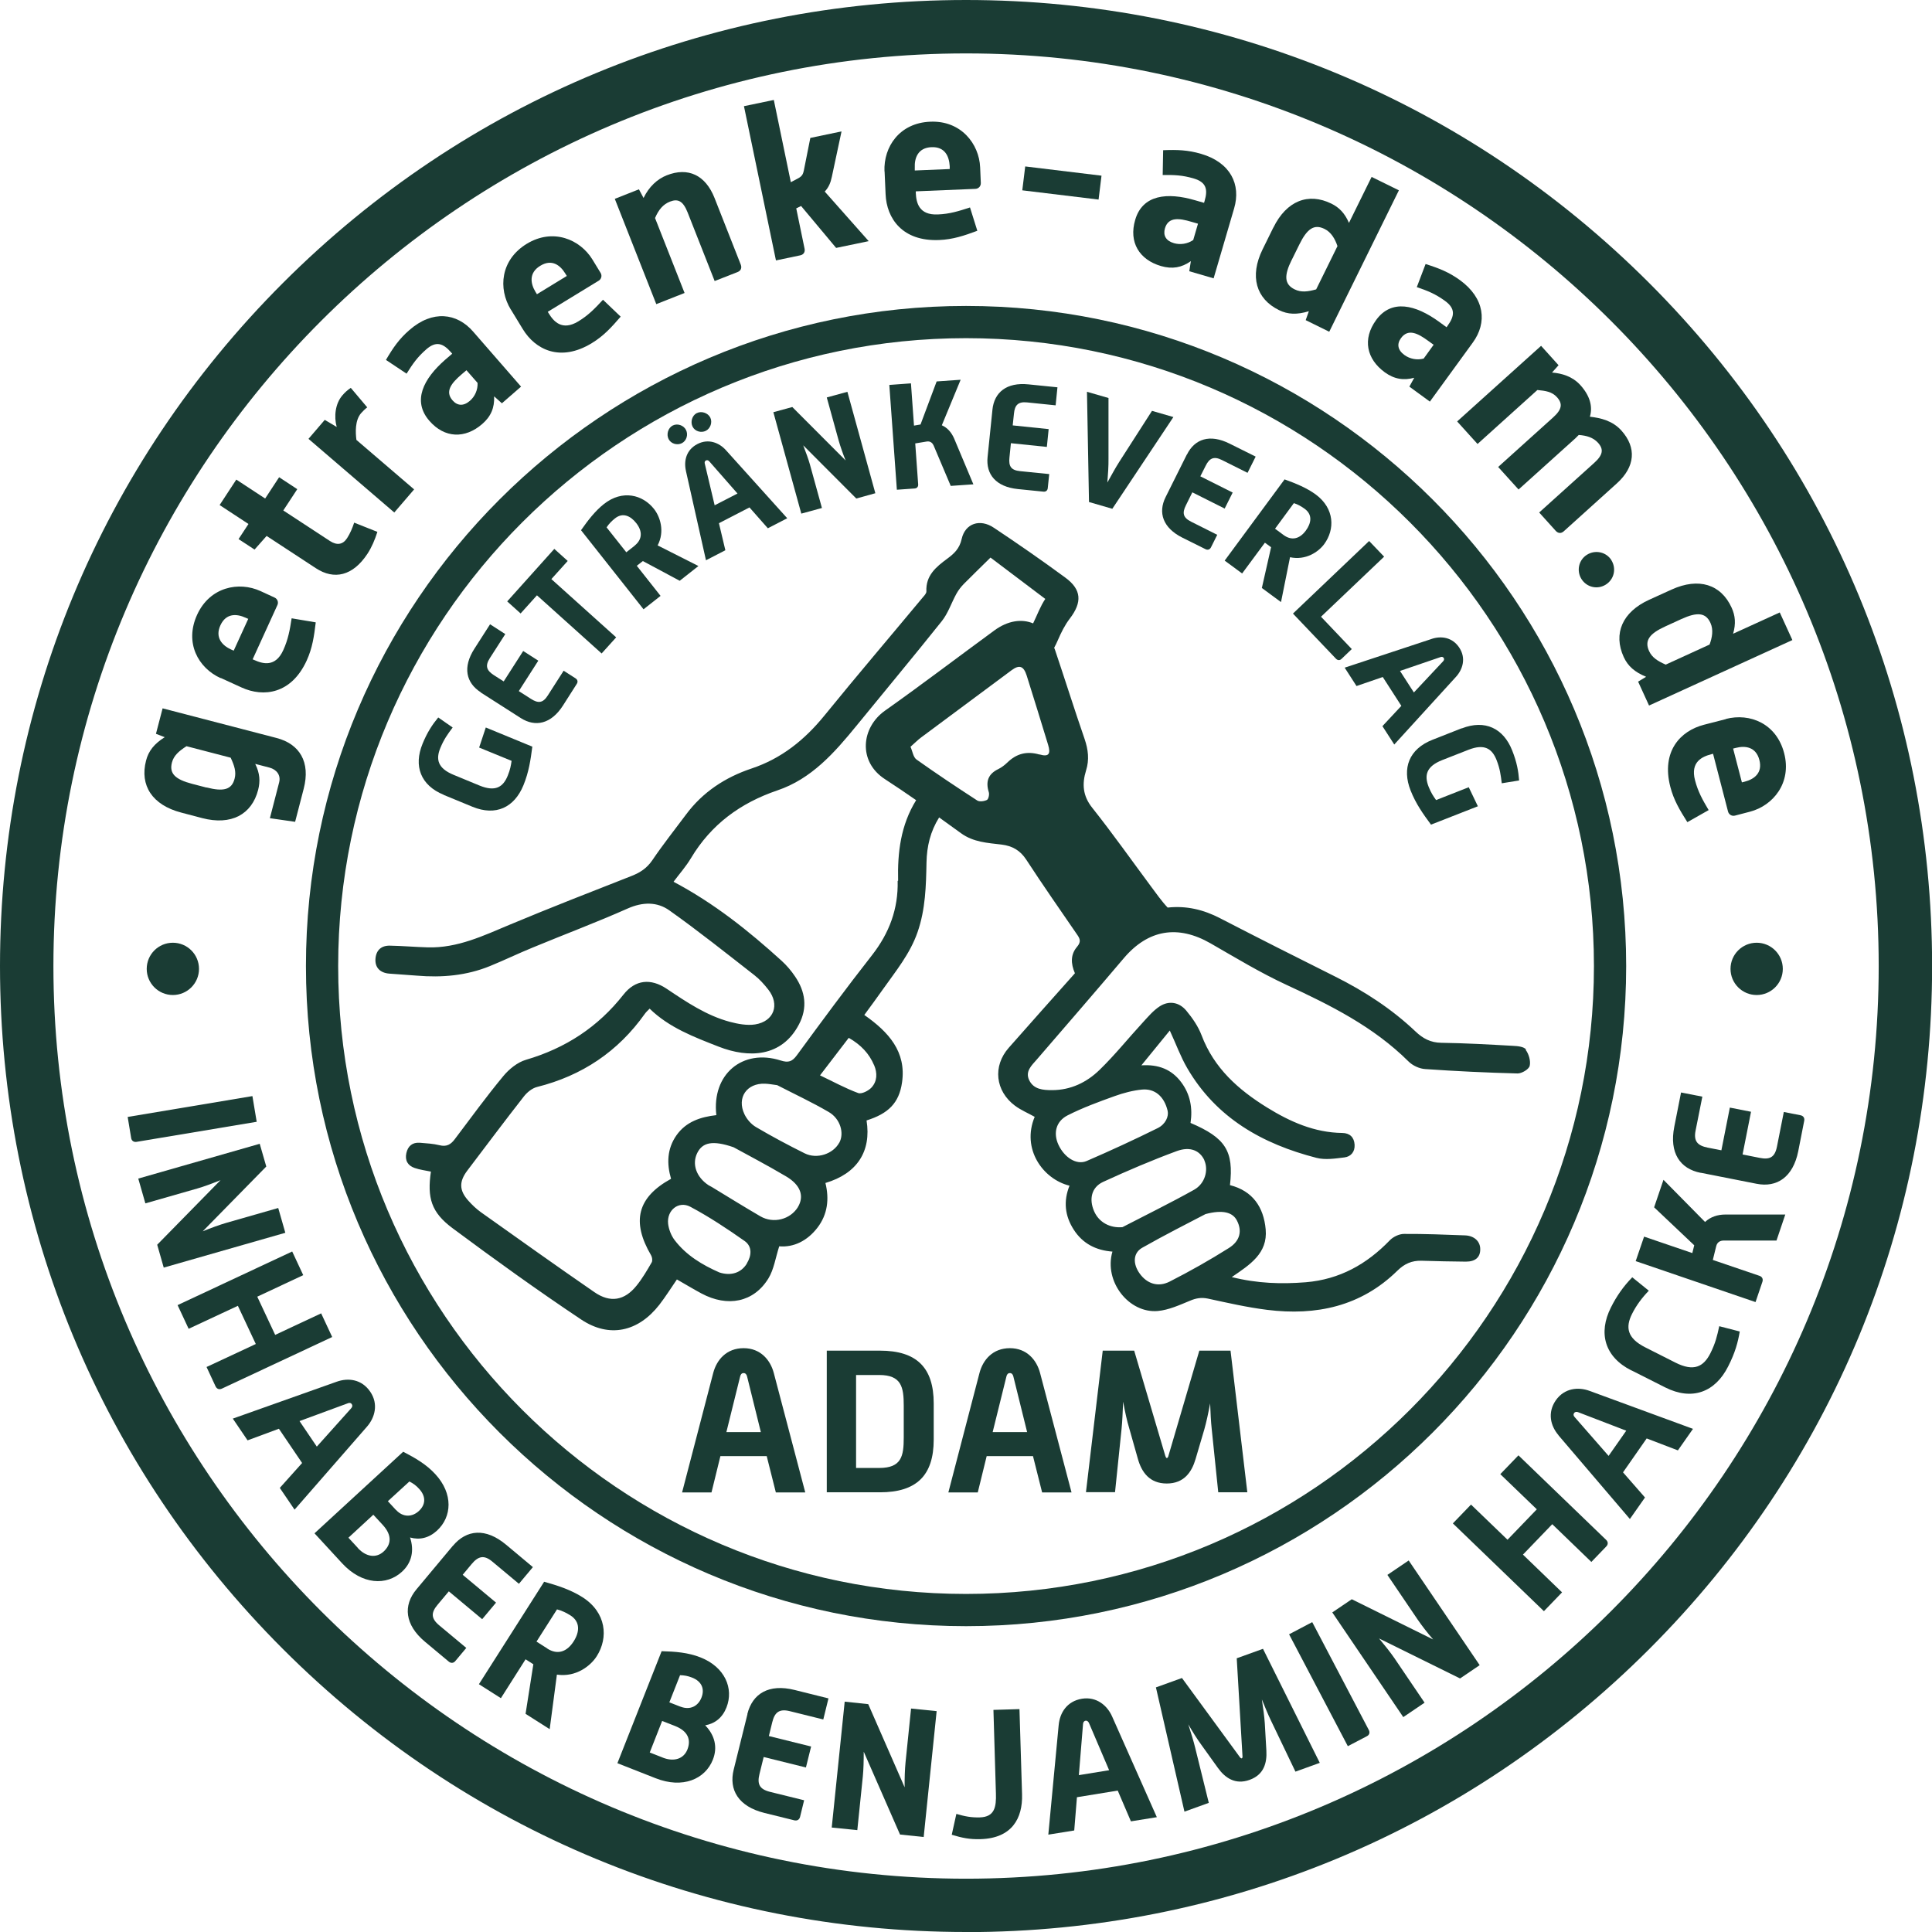 <?xml version="1.0" encoding="UTF-8"?>
<svg id="Ebene_1" data-name="Ebene 1" xmlns="http://www.w3.org/2000/svg" viewBox="0 0 171.45 171.45">
  <defs>
    <style>
      .cls-1 {
        fill: none;
      }

      .cls-2 {
        fill: #1a3c34;
      }
    </style>
  </defs>
  <g>
    <path class="cls-2" d="M63.29,121.85c.31-1.19,1.19-2.21,2.7-2.21s2.38,1.06,2.68,2.21l2.79,10.59h-2.61l-.81-3.22h-4.11l-.79,3.22h-2.61l2.76-10.59ZM67.52,127.09l-1.22-4.93c-.04-.18-.14-.31-.31-.31-.18,0-.27.13-.31.31l-1.22,4.93h3.06Z"/>
    <path class="cls-2" d="M73.37,119.86h4.72c3.24,0,4.77,1.49,4.77,4.68v3.21c0,3.19-1.53,4.68-4.77,4.68h-4.72v-12.57ZM78.02,130.27c1.98,0,2.18-1.04,2.18-2.7v-2.83c0-1.64-.2-2.72-2.18-2.72h-2.05v8.25h2.05Z"/>
    <path class="cls-2" d="M86.92,121.85c.31-1.19,1.19-2.21,2.7-2.21s2.38,1.06,2.68,2.21l2.79,10.59h-2.61l-.81-3.22h-4.11l-.79,3.22h-2.61l2.76-10.59ZM91.15,127.09l-1.22-4.93c-.04-.18-.14-.31-.31-.31-.18,0-.27.13-.31.31l-1.22,4.93h3.06Z"/>
    <path class="cls-2" d="M97.88,119.86h2.77l2.76,9.33c.02.07.07.2.14.2s.13-.13.14-.2l2.74-9.33h2.77l1.49,12.57h-2.58l-.58-5.62c-.07-.63-.11-1.44-.14-2.27-.16.86-.34,1.69-.52,2.32l-.77,2.61c-.34,1.17-1.03,2.18-2.56,2.18s-2.23-1.01-2.56-2.18l-.77-2.72c-.2-.65-.38-1.49-.54-2.36-.04.88-.07,1.75-.14,2.41l-.58,5.62h-2.58l1.49-12.57Z"/>
  </g>
  <path class="cls-1" d="M69.76,104.38c-1.69-1-3.43-1.91-4.65-2.58-1.88-.64-2.77-.41-3.22.5-.49.99-.09,2.16,1,2.87.1.06.21.11.31.17,1.43.86,2.85,1.74,4.29,2.59,1.15.67,2.65.29,3.33-.82.6-.97.26-1.97-1.05-2.74Z"/>
  <path class="cls-1" d="M73.53,98.67c-1.49-.86-3.06-1.6-4.57-2.38-.39-.05-.74-.11-1.09-.13-1.61-.06-2.52,1.24-1.82,2.7.21.45.61.9,1.03,1.15,1.41.83,2.86,1.6,4.32,2.33,1.09.54,2.52.06,3.07-.95.46-.85.1-2.13-.94-2.73Z"/>
  <path class="cls-1" d="M66.08,110.13c-1.55-1.1-3.15-2.15-4.82-3.04-1.05-.56-2.1.31-1.97,1.51.05.5.26,1.05.57,1.44,1.04,1.37,2.48,2.22,3.98,2.88,1.04.33,1.94.04,2.44-.79.43-.71.48-1.52-.19-2Z"/>
  <path class="cls-1" d="M75.32,92.09c-.83,1.08-1.63,2.13-2.55,3.33,1.18.56,2.25,1.15,3.39,1.57.3.11.91-.19,1.18-.49.51-.56.53-1.28.23-1.99-.44-1.04-1.18-1.81-2.25-2.43Z"/>
  <path class="cls-2" d="M85.73,144.31c-32.3,0-58.58-26.28-58.58-58.58s26.28-58.58,58.58-58.58,58.58,26.28,58.58,58.58-26.28,58.58-58.58,58.58ZM85.73,30.01c-30.72,0-55.72,24.99-55.72,55.72s24.99,55.72,55.72,55.72,55.72-24.99,55.72-55.72-24.99-55.72-55.72-55.72Z"/>
  <path class="cls-2" d="M85.73,171.45c-22.9,0-44.43-8.92-60.62-25.11C8.92,130.15,0,108.63,0,85.73S8.92,41.3,25.11,25.11C41.3,8.92,62.83,0,85.73,0s44.43,8.92,60.62,25.11c16.19,16.19,25.11,37.72,25.11,60.62s-8.92,44.43-25.11,60.62c-16.19,16.19-37.72,25.11-60.62,25.11ZM85.73,4.74C41.07,4.74,4.74,41.07,4.74,85.73s36.33,80.99,80.99,80.99,80.99-36.33,80.99-80.99S130.39,4.74,85.73,4.74Z"/>
  <g>
    <path class="cls-2" d="M22.4,97.27l.38,2.28-10.66,1.78c-.25.04-.44-.09-.48-.34l-.31-1.87,11.07-1.85Z"/>
    <path class="cls-2" d="M23.05,101.51l.58,2.01-5.64,5.75c.75-.31,1.51-.58,2.09-.75l4.61-1.32.63,2.2-10.79,3.09-.58-2.03,5.62-5.73c-.75.3-1.49.58-2.06.74l-4.61,1.32-.63-2.2,10.79-3.09Z"/>
    <path class="cls-2" d="M25.93,111.06l.98,2.1-4.08,1.91,1.59,3.39,4.08-1.91.98,2.1-9.79,4.58c-.23.11-.45.03-.56-.2l-.8-1.72,4.37-2.04-1.59-3.39-4.37,2.04-.98-2.1,10.17-4.76Z"/>
    <path class="cls-2" d="M29.87,122.62c1.03-.37,2.23-.23,2.99.89.74,1.09.41,2.29-.29,3.09l-6.43,7.37-1.31-1.93,1.98-2.21-2.06-3.04-2.78,1.03-1.31-1.93,9.21-3.27ZM28.12,128.37l3.03-3.38c.12-.12.15-.26.07-.38-.09-.13-.23-.14-.38-.07l-4.26,1.57,1.53,2.26Z"/>
    <path class="cls-2" d="M35.78,128.83c1.08.56,2.07,1.13,2.86,2,1.59,1.73,1.47,3.78.14,5-.72.66-1.54.85-2.39.61.38,1.15.16,2.24-.72,3.04-1.36,1.25-3.53,1.17-5.3-.74l-2.46-2.67,7.86-7.23ZM31.75,137.37c.75.82,1.65.91,2.29.32.66-.61.79-1.42-.07-2.36l-.84-.91-2.21,2.04.84.91ZM35.14,133.99c.65.71,1.47.62,2.03.1.58-.53.68-1.26.02-1.97-.28-.31-.53-.48-.86-.65l-1.91,1.75.71.77Z"/>
    <path class="cls-2" d="M40.2,137.17c1.2-1.43,2.89-1.61,4.71-.09l2.38,1.99-1.24,1.48-2.36-1.97c-.74-.62-1.25-.48-1.83.21l-.8.96,2.96,2.47-1.23,1.47-2.96-2.47-.99,1.18c-.59.7-.61,1.21.13,1.83l2.41,2.01-.97,1.16c-.16.2-.39.22-.59.05l-2.11-1.76c-1.8-1.51-1.94-3.22-.76-4.64l3.25-3.89Z"/>
    <path class="cls-2" d="M48.26,140.36c1.23.34,2.41.73,3.43,1.38,2.13,1.36,2.31,3.59,1.27,5.23-.55.87-1.85,1.89-3.54,1.64l-.64,4.84-2.14-1.36.69-4.4-.69-.44-2.19,3.45-1.95-1.24,5.78-9.08ZM48.57,146.3c.91.58,1.74.29,2.33-.63.54-.84.61-1.74-.27-2.31-.37-.23-.76-.43-1.2-.54l-1.82,2.86.96.61Z"/>
    <path class="cls-2" d="M58.71,146.53c1.22.03,2.36.12,3.45.55,2.18.86,2.97,2.76,2.31,4.44-.36.91-1.01,1.43-1.89,1.59.85.87,1.12,1.95.68,3.05-.68,1.72-2.67,2.6-5.09,1.64l-3.38-1.33,3.92-9.93ZM58.8,155.97c1.03.41,1.88.1,2.2-.71.33-.84.09-1.62-1.09-2.09l-1.15-.45-1.1,2.8,1.15.45ZM60.38,151.45c.9.35,1.59-.08,1.87-.8.29-.73.06-1.43-.84-1.78-.39-.15-.68-.2-1.06-.21l-.95,2.41.97.38Z"/>
    <path class="cls-2" d="M66.32,152.11c.45-1.81,1.9-2.71,4.19-2.14l3.01.75-.46,1.87-2.98-.74c-.94-.23-1.34.12-1.55.99l-.3,1.22,3.75.93-.46,1.86-3.75-.93-.37,1.5c-.22.89-.02,1.35.92,1.59l3.04.75-.36,1.47c-.06.25-.26.37-.51.31l-2.67-.66c-2.28-.57-3.16-2.04-2.71-3.84l1.22-4.92Z"/>
    <path class="cls-2" d="M74.97,151.01l2.08.22,3.23,7.38c-.01-.81.02-1.61.08-2.22l.49-4.77,2.27.23-1.15,11.17-2.1-.22-3.22-7.35c0,.81-.02,1.6-.08,2.19l-.49,4.77-2.27-.23,1.15-11.17Z"/>
    <path class="cls-2" d="M84.87,160.97c.76.22,1.31.33,2.08.31,1.32-.04,1.47-.93,1.43-2.13l-.22-7.41,2.31-.07.23,7.57c.06,2.12-.9,3.89-3.69,3.97-.95.03-1.63-.11-2.55-.39l.41-1.85Z"/>
    <path class="cls-2" d="M93.95,153.09c.1-1.09.73-2.12,2.06-2.34,1.3-.21,2.25.6,2.68,1.57l3.97,8.94-2.3.37-1.17-2.73-3.62.59-.24,2.95-2.3.37.92-9.73ZM98.43,157.1l-1.78-4.17c-.06-.15-.17-.25-.31-.23-.16.03-.22.15-.23.31l-.37,4.52,2.7-.44Z"/>
    <path class="cls-2" d="M102.56,149.75l2.33-.84,5.13,7.01c.04.06.12.14.18.12.06-.02.07-.14.06-.21l-.51-8.67,2.33-.84,5.04,10.12-2.16.78-2.18-4.55c-.25-.51-.52-1.18-.8-1.86.12.78.22,1.53.26,2.11l.14,2.43c.06,1.09-.21,2.14-1.49,2.6-1.27.46-2.18-.18-2.81-1.06l-1.47-2.05c-.36-.49-.77-1.14-1.16-1.82.24.75.47,1.49.61,2.07l1.21,4.9-2.16.78-2.53-11.02Z"/>
    <path class="cls-2" d="M114.4,145.03l2.05-1.08,5.02,9.57c.12.23.05.45-.18.56l-1.68.88-5.22-9.94Z"/>
    <path class="cls-2" d="M118.23,143.09l1.73-1.17,7.22,3.57c-.53-.61-1.02-1.25-1.37-1.76l-2.69-3.97,1.89-1.28,6.3,9.29-1.74,1.18-7.19-3.55c.52.62,1.01,1.24,1.35,1.73l2.69,3.97-1.89,1.28-6.3-9.29Z"/>
    <path class="cls-2" d="M128.93,135.19l1.61-1.67,3.24,3.12,2.6-2.7-3.24-3.12,1.61-1.67,7.78,7.5c.19.18.19.41.01.59l-1.32,1.37-3.47-3.35-2.6,2.7,3.47,3.35-1.61,1.67-8.08-7.79Z"/>
    <path class="cls-2" d="M138.31,127.37c-.71-.83-1.01-2-.24-3.11.76-1.08,1.99-1.2,2.99-.83l9.18,3.37-1.34,1.91-2.77-1.06-2.1,3.01,1.95,2.23-1.34,1.91-6.34-7.43ZM144.31,126.96l-4.24-1.63c-.15-.07-.3-.05-.38.07-.09.13-.05.26.07.38l2.99,3.42,1.57-2.24Z"/>
    <path class="cls-2" d="M144.78,121.62c-2.38-1.2-2.97-3.32-1.82-5.6.49-.98,1.1-1.86,1.89-2.67l1.47,1.19c-.61.63-1.11,1.3-1.49,2.06-.59,1.18-.45,2.15,1.18,2.97l2.67,1.35c1.64.83,2.5.36,3.1-.82.46-.92.6-1.54.79-2.41l1.82.47c-.16.96-.42,1.91-1.03,3.1-1.15,2.28-3.19,3.07-5.59,1.86l-2.99-1.51Z"/>
    <path class="cls-2" d="M145.15,111.93l.75-2.19,4.28,1.46.17-.69-3.56-3.37.83-2.44,3.69,3.74c.48-.45,1.11-.66,1.81-.66h5.31s-.78,2.31-.78,2.31h-4.69c-.24,0-.56.09-.66.5l-.3,1.22,4.14,1.41c.24.08.34.29.26.53l-.61,1.8-10.62-3.63Z"/>
    <path class="cls-2" d="M150.92,104.08c-1.83-.36-2.8-1.77-2.34-4.09l.6-3.04,1.89.37-.6,3.01c-.19.95.18,1.33,1.06,1.51l1.23.24.75-3.79,1.88.37-.75,3.79,1.51.3c.9.18,1.35-.04,1.54-.99l.61-3.08,1.48.29c.25.05.38.24.33.49l-.53,2.7c-.46,2.3-1.89,3.25-3.7,2.89l-4.97-.98Z"/>
  </g>
  <g>
    <path class="cls-2" d="M39.37,70.53c-2.05-.84-2.68-2.56-1.87-4.53.42-1.03.88-1.71,1.39-2.33l1.28.89c-.45.6-.77,1.04-1.09,1.81-.42,1.01-.24,1.81,1.17,2.39l2.3.95c1.41.58,2.1.14,2.51-.88.22-.54.28-.9.34-1.31l-2.88-1.18.59-1.78,4.13,1.7c-.15,1.17-.31,2.26-.79,3.43-.81,1.97-2.45,2.75-4.51,1.91l-2.57-1.06Z"/>
    <path class="cls-2" d="M42.67,61.44c-1.31-.84-1.63-2.22-.57-3.87l1.39-2.17,1.35.87-1.38,2.15c-.43.68-.27,1.08.36,1.49l.88.56,1.73-2.7,1.34.86-1.73,2.7,1.08.69c.64.41,1.06.38,1.49-.3l1.41-2.2,1.06.68c.18.12.22.3.11.48l-1.23,1.93c-1.05,1.64-2.45,1.94-3.75,1.11l-3.55-2.27Z"/>
    <path class="cls-2" d="M47.65,52.83l-1.45,1.61-1.19-1.07,4.18-4.66,1.19,1.07-1.45,1.61,5.75,5.17-1.29,1.43-5.75-5.17Z"/>
    <path class="cls-2" d="M51.57,47.04c.61-.87,1.24-1.69,2.02-2.31,1.65-1.3,3.45-.83,4.45.44.53.67.98,1.97.32,3.23l3.62,1.83-1.66,1.31-3.27-1.75-.54.42,2.11,2.67-1.51,1.19-5.55-7.02ZM56.32,48.42c.7-.56.7-1.29.14-2-.51-.65-1.2-.96-1.88-.42-.28.22-.54.48-.75.8l1.75,2.21.75-.59Z"/>
    <path class="cls-2" d="M59.7,37.76c.42-.21.97-.02,1.18.4.21.42.04.96-.37,1.17-.42.21-.97.05-1.18-.37-.21-.42-.04-.99.37-1.2ZM60.87,41.78c-.2-.89.03-1.87,1.03-2.38.97-.5,1.93-.11,2.52.55l5.44,6.04-1.72.89-1.63-1.85-2.71,1.4.57,2.4-1.72.89-1.78-7.93ZM61.84,36.66c.4-.21.98-.02,1.19.39.21.42.02.97-.39,1.18-.42.21-.97.05-1.18-.37-.21-.42-.04-.99.37-1.2ZM65.45,43.8l-2.49-2.84c-.08-.11-.2-.15-.31-.1-.12.06-.14.18-.1.31l.87,3.67,2.02-1.04Z"/>
    <path class="cls-2" d="M68.63,36.58l1.68-.46,4.73,4.74c-.25-.62-.47-1.26-.61-1.75l-1.06-3.84,1.83-.5,2.48,9-1.69.47-4.71-4.72c.24.63.47,1.24.6,1.72l1.06,3.84-1.83.5-2.48-9Z"/>
    <path class="cls-2" d="M78.92,34.16l1.92-.14.27,3.75.58-.1,1.43-3.82,2.13-.15-1.67,4.04c.5.22.86.64,1.09,1.17l1.71,4.07-2.01.14-1.52-3.59c-.08-.18-.26-.4-.6-.35l-1.03.17.26,3.63c.02.21-.11.36-.32.37l-1.57.11-.67-9.31Z"/>
    <path class="cls-2" d="M88.07,36.36c.16-1.54,1.25-2.45,3.2-2.25l2.57.26-.16,1.6-2.54-.26c-.8-.08-1.09.25-1.16,1l-.11,1.04,3.19.33-.16,1.58-3.19-.33-.13,1.28c-.08.76.14,1.12.94,1.2l2.59.26-.13,1.25c-.02.21-.17.33-.38.31l-2.28-.23c-1.94-.2-2.84-1.31-2.68-2.84l.43-4.19Z"/>
    <path class="cls-2" d="M96.47,34.77l1.9.55v5.41c.01.56-.04,1.35-.1,2.09.36-.65.74-1.34,1.04-1.81l2.92-4.55,1.9.55-5.42,8.14-2.07-.6-.18-9.78Z"/>
    <path class="cls-2" d="M105.33,40.34c.69-1.39,2.03-1.85,3.79-.97l2.31,1.15-.72,1.44-2.28-1.14c-.72-.36-1.11-.15-1.44.52l-.47.93,2.87,1.44-.71,1.42-2.87-1.44-.57,1.15c-.34.68-.26,1.09.45,1.45l2.33,1.17-.56,1.12c-.1.19-.28.25-.47.16l-2.05-1.02c-1.75-.87-2.19-2.23-1.5-3.61l1.88-3.77Z"/>
    <path class="cls-2" d="M113.99,42.54c1,.36,1.96.75,2.77,1.34,1.69,1.25,1.71,3.11.75,4.41-.51.69-1.64,1.46-3.03,1.16l-.8,3.98-1.7-1.25.82-3.62-.55-.4-2.02,2.73-1.55-1.14,5.31-7.2ZM113.91,47.48c.72.53,1.43.34,1.97-.39.49-.67.61-1.41-.09-1.93-.29-.21-.61-.4-.97-.51l-1.67,2.27.76.56Z"/>
    <path class="cls-2" d="M121.5,48.01l1.33,1.39-5.6,5.33,2.73,2.87-.91.87c-.15.15-.34.14-.49-.01l-3.82-4.01,6.76-6.44Z"/>
    <path class="cls-2" d="M127.04,56.7c.86-.29,1.86-.15,2.47.79.6.92.3,1.91-.3,2.57l-5.48,6.01-1.05-1.63,1.68-1.8-1.65-2.56-2.33.8-1.05-1.63,7.72-2.55ZM125.47,61.45l2.58-2.75c.1-.1.13-.21.07-.31-.07-.11-.19-.12-.31-.07l-3.57,1.22,1.23,1.91Z"/>
    <path class="cls-2" d="M129.72,64.64c2.07-.81,3.71,0,4.48,1.97.41,1.03.55,1.84.61,2.65l-1.54.25c-.09-.74-.16-1.29-.46-2.06-.4-1.02-1.08-1.47-2.5-.91l-2.32.91c-1.42.56-1.61,1.35-1.21,2.37.22.55.42.84.66,1.18l2.9-1.14.81,1.69-4.16,1.63c-.7-.95-1.34-1.84-1.81-3.03-.78-1.98-.14-3.68,1.94-4.5l2.59-1.02Z"/>
  </g>
  <g>
    <path class="cls-2" d="M23.95,72.61l.82-3.17c.17-.65-.22-1.15-.85-1.32l-1.27-.33c.42.85.45,1.55.26,2.3-.57,2.2-2.4,3.18-4.97,2.51l-1.86-.49c-2.57-.67-3.69-2.41-3.12-4.61.22-.86.73-1.5,1.66-2.08l-.78-.3.59-2.26,10.11,2.63c2.05.53,3.03,2.14,2.41,4.51l-.76,2.93-2.23-.32ZM18.33,69.88c1.51.39,2.24.2,2.49-.78.16-.6-.02-1.16-.35-1.86l-3.92-1.02c-.69.44-1.13.84-1.29,1.44-.26.99.3,1.51,1.79,1.9l1.27.33Z"/>
    <path class="cls-2" d="M19.58,60.18c-2-.91-3.22-3.14-2.09-5.62,1.14-2.49,3.71-2.98,5.62-2.11l1.26.58c.26.12.36.42.25.66l-2.2,4.82.14.06c.75.34,1.88.67,2.58-.88.43-.95.58-1.77.74-2.82l2.14.36c-.15,1.25-.3,2.28-.8,3.38-1.36,2.98-3.83,3.29-5.78,2.4l-1.86-.85ZM22.03,54.92l-.23-.1c-.81-.37-1.74-.41-2.24.67-.5,1.09.16,1.79.95,2.15l.23.1,1.29-2.82Z"/>
    <path class="cls-2" d="M23.66,47.56l-1.07,1.21-1.42-.93.88-1.34-2.56-1.68,1.48-2.26,2.56,1.68,1.24-1.89,1.61,1.06-1.24,1.89,4.14,2.71c.63.41,1.15.32,1.52-.25.27-.42.47-.89.63-1.38l2.06.82c-.22.69-.5,1.36-.88,1.94-1.3,1.98-2.96,2.34-4.57,1.29l-4.38-2.87Z"/>
    <path class="cls-2" d="M27.38,38.94l1.44-1.68,1.06.63c-.26-.94-.12-2.08.5-2.8.21-.25.47-.49.75-.67l1.46,1.73c-.19.14-.38.33-.55.52-.54.63-.5,1.7-.41,2.37l5.12,4.39-1.76,2.05-7.62-6.54Z"/>
    <path class="cls-2" d="M43.85,35.18c.04.99-.27,1.77-1.06,2.45-1.51,1.31-3.33,1.28-4.69-.29-1.53-1.76-.53-3.72,1.4-5.41l.63-.54-.11-.13c-.7-.8-1.32-1.02-2.19-.26-.8.7-1.19,1.27-1.75,2.16l-1.83-1.22c.64-1.09,1.17-1.86,2.08-2.65,2.06-1.8,4.22-1.52,5.66.14l4.25,4.88-1.7,1.48-.68-.61ZM41.4,32.85l-.47.4c-.83.72-1.48,1.47-.77,2.28.43.49.97.53,1.54.04.44-.38.71-.97.68-1.59l-.99-1.13Z"/>
    <path class="cls-2" d="M45.33,27.47c-1.14-1.87-.91-4.41,1.41-5.83,2.34-1.43,4.75-.39,5.84,1.4l.72,1.18c.15.25.06.55-.17.69l-4.52,2.76.08.13c.43.71,1.18,1.6,2.63.72.89-.54,1.47-1.14,2.19-1.92l1.57,1.5c-.82.95-1.52,1.72-2.56,2.35-2.8,1.71-5.02.58-6.13-1.25l-1.06-1.74ZM50.3,24.49l-.13-.21c-.46-.76-1.21-1.32-2.23-.69-1.02.62-.87,1.57-.42,2.31l.13.21,2.65-1.62Z"/>
    <path class="cls-2" d="M54.55,17.65l2.15-.85.41.77c.48-1,1.22-1.68,2.05-2.01,1.92-.76,3.45-.01,4.25,2.01l2.33,5.92c.11.29,0,.54-.28.65l-2.04.8-2.4-6.09c-.4-1-.84-1.24-1.56-.96-.61.24-1.01.71-1.33,1.46l2.62,6.65-2.51.99-3.68-9.34Z"/>
    <path class="cls-2" d="M66.03,9.42l2.64-.55,1.51,7.3.71-.38c.28-.16.38-.35.44-.64l.58-2.91,2.77-.58-.86,4.03c-.11.53-.28.94-.63,1.31l3.9,4.4-2.89.6-3.11-3.72-.43.21.74,3.58c.06.3-.09.53-.39.59l-2.15.45-2.84-13.69Z"/>
    <path class="cls-2" d="M78.49,15.21c-.09-2.19,1.34-4.3,4.06-4.41,2.73-.12,4.34,1.96,4.43,4.05l.06,1.39c.01.29-.21.51-.48.52l-5.29.22v.15c.04.83.26,1.98,1.96,1.9,1.04-.04,1.84-.29,2.85-.62l.65,2.07c-1.18.44-2.17.77-3.38.82-3.27.14-4.67-1.92-4.76-4.06l-.09-2.04ZM84.28,15v-.25c-.05-.89-.43-1.74-1.62-1.69-1.19.05-1.52.95-1.48,1.82v.25s3.11-.13,3.11-.13Z"/>
    <path class="cls-2" d="M90.98,14.77l6.77.82-.26,2.12-6.77-.82.26-2.12Z"/>
    <path class="cls-2" d="M105.67,23.18c-.81.57-1.64.72-2.64.43-1.92-.56-2.88-2.11-2.29-4.1.65-2.24,2.85-2.46,5.31-1.74l.8.23.05-.17c.3-1.02.15-1.66-.96-1.99-1.02-.3-1.71-.32-2.76-.31l.04-2.2c1.26-.05,2.19-.02,3.36.32,2.63.77,3.56,2.73,2.94,4.84l-1.82,6.21-2.16-.63.14-.9ZM106.31,19.85l-.59-.17c-1.05-.31-2.03-.46-2.34.58-.18.63.08,1.11.8,1.32.55.16,1.2.07,1.71-.28l.42-1.44Z"/>
    <path class="cls-2" d="M113,20.2c1.17-2.39,3.11-3.13,5.15-2.13.69.34,1.19.85,1.56,1.71l2.01-4.08,2.42,1.19-6.18,12.55-2.09-1.03.28-.79c-1.06.32-1.86.29-2.65-.1-2.04-1-2.62-3.01-1.46-5.38l.96-1.95ZM114.62,23.08c-.68,1.38-.65,2.15.27,2.6.59.29,1.19.2,1.91,0l1.89-3.84c-.21-.62-.55-1.24-1.16-1.53-.92-.45-1.54,0-2.22,1.38l-.69,1.4Z"/>
    <path class="cls-2" d="M125.52,33.52c-.95.26-1.79.13-2.63-.48-1.62-1.18-2-2.95-.77-4.64,1.37-1.89,3.51-1.35,5.58.15l.67.49.1-.14c.62-.86.7-1.52-.24-2.2-.86-.62-1.5-.88-2.5-1.22l.78-2.05c1.2.38,2.07.72,3.05,1.43,2.21,1.61,2.43,3.77,1.14,5.54l-3.81,5.24-1.82-1.33.44-.8ZM127.23,30.6l-.5-.36c-.89-.65-1.76-1.11-2.4-.24-.39.53-.3,1.07.31,1.51.47.34,1.11.47,1.7.31l.88-1.22Z"/>
    <path class="cls-2" d="M136.76,30.69l1.55,1.72-.58.65c.87.07,1.81.34,2.51,1.11.85.94,1.12,1.9.85,2.81.98.11,2.01.36,2.79,1.22,1.38,1.53,1.22,3.23-.39,4.69l-4.72,4.26c-.23.21-.5.19-.71-.04l-1.47-1.63,4.87-4.39c.8-.72.87-1.22.35-1.8-.43-.47-1.02-.64-1.71-.69-.1.09-.2.21-.3.3l-5.04,4.54-1.81-2,4.87-4.39c.8-.72.87-1.22.35-1.8-.44-.49-1.01-.57-1.74-.64l-5.31,4.79-1.81-2,7.46-6.72Z"/>
    <path class="cls-2" d="M142.99,49.7c.47.75.26,1.71-.49,2.18-.73.46-1.69.25-2.16-.5-.45-.72-.25-1.69.49-2.15.75-.47,1.72-.24,2.17.48Z"/>
    <path class="cls-2" d="M148.34,52.32c2.42-1.1,4.39-.46,5.33,1.61.32.7.39,1.41.13,2.31l4.14-1.89,1.12,2.45-12.72,5.81-.97-2.12.71-.43c-1.02-.42-1.62-.95-1.99-1.76-.94-2.07-.13-3.99,2.27-5.08l1.98-.9ZM147.78,55.59c-1.4.64-1.86,1.25-1.44,2.18.27.6.8.91,1.48,1.21l3.89-1.78c.23-.61.36-1.31.08-1.92-.42-.93-1.19-.98-2.59-.34l-1.42.65Z"/>
    <path class="cls-2" d="M153.16,63.8c2.13-.55,4.49.41,5.17,3.04.69,2.65-1,4.66-3.03,5.19l-1.34.35c-.28.07-.54-.1-.61-.36l-1.33-5.13-.15.04c-.8.21-1.88.67-1.45,2.31.26,1.01.67,1.74,1.21,2.65l-1.89,1.07c-.67-1.06-1.21-1.96-1.51-3.13-.82-3.17.9-4.97,2.97-5.51l1.98-.51ZM154.58,69.43l.24-.06c.86-.22,1.61-.78,1.31-1.93-.3-1.16-1.25-1.29-2.09-1.07l-.24.06.78,3Z"/>
  </g>
  <circle class="cls-2" cx="15.34" cy="85.98" r="2.32"/>
  <circle class="cls-2" cx="155.89" cy="85.98" r="2.32"/>
  <path class="cls-2" d="M135.43,93.14c-.19-.26-.75-.31-1.16-.33-2.12-.12-4.24-.24-6.36-.27-.95-.01-1.64-.38-2.3-1.01-2.11-2-4.53-3.57-7.13-4.87-3.41-1.7-6.81-3.42-10.2-5.17-1.48-.77-3-1.13-4.66-.95-.52-.55-1.06-1.31-1.46-1.85-1.73-2.33-3.41-4.71-5.22-6.99-.86-1.07-.93-2.13-.56-3.33.3-.95.19-1.85-.13-2.79-.91-2.63-1.74-5.28-2.63-7.92-.02-.06-.05-.12-.07-.18.12-.22.23-.44.33-.68.29-.67.62-1.34,1.06-1.91,1.1-1.44,1.05-2.57-.4-3.63-2.08-1.53-4.2-3-6.35-4.43-1.22-.82-2.54-.39-2.85,1-.19.86-.67,1.3-1.28,1.75-.99.73-1.92,1.49-1.85,2.91,0,.17-.18.36-.31.51-2.91,3.5-5.87,6.97-8.74,10.5-1.75,2.15-3.8,3.81-6.47,4.7-2.33.78-4.34,2.09-5.83,4.11-1,1.34-2.04,2.65-2.98,4.04-.48.7-1.08,1.09-1.85,1.39-3.59,1.41-7.19,2.81-10.75,4.3-2.37.99-4.68,2.11-7.33,2.03-1.11-.03-2.23-.13-3.34-.15-.76-.02-1.23.39-1.29,1.16-.06.77.4,1.25,1.21,1.32.82.07,1.64.11,2.46.18,2.23.19,4.41,0,6.49-.85,1.28-.52,2.53-1.13,3.81-1.65,2.8-1.16,5.65-2.23,8.42-3.46,1.33-.59,2.61-.6,3.69.17,2.58,1.83,5.06,3.81,7.56,5.76.46.36.86.81,1.22,1.27,1.04,1.33.51,2.82-1.17,3.09-.72.11-1.52-.04-2.24-.23-2.08-.56-3.84-1.75-5.6-2.93-1.43-.96-2.8-.81-3.84.51-2.26,2.88-5.14,4.76-8.66,5.79-.75.22-1.5.83-2.01,1.45-1.5,1.81-2.88,3.71-4.3,5.59-.35.47-.73.7-1.35.54-.57-.14-1.16-.17-1.75-.22-.66-.05-1.06.29-1.2.92-.14.64.12,1.11.74,1.32.46.16.96.22,1.44.32-.34,2.33.02,3.61,1.93,5.03,3.74,2.78,7.53,5.51,11.41,8.1,2.51,1.67,5.06,1.08,6.93-1.31.55-.71,1.03-1.48,1.56-2.25.75.43,1.45.85,2.17,1.24,2.33,1.25,4.65.79,5.95-1.33.49-.8.63-1.83.96-2.85,1.28.11,2.49-.48,3.39-1.65.91-1.18,1.06-2.56.71-3.97,2.81-.83,4.09-2.81,3.65-5.55,1.91-.6,2.89-1.53,3.15-3.38.39-2.72-1.19-4.47-3.35-5.98.58-.79,1.12-1.52,1.64-2.26,1.15-1.63,2.42-3.16,3.09-5.1.7-2.02.75-4.1.79-6.18.03-1.43.34-2.74,1.12-3.99.65.47,1.29.93,1.94,1.4,1.1.8,2.36.86,3.61,1.01.96.12,1.65.52,2.19,1.35,1.46,2.24,2.99,4.43,4.5,6.63.26.37.38.64,0,1.09-.58.68-.57,1.47-.19,2.35-1.98,2.22-3.93,4.41-5.87,6.61-1.44,1.63-1.2,3.84.56,5.15.53.39,1.15.65,1.74.98-1.19,2.85.73,5.53,3.09,6.11-.55,1.37-.42,2.67.38,3.91.8,1.24,1.98,1.83,3.43,1.94-.78,2.66,1.47,5.5,4.03,5.27.97-.09,1.93-.53,2.85-.91.54-.23,1.01-.31,1.59-.19,1.75.38,3.5.78,5.27,1,4.34.54,8.32-.31,11.54-3.47.64-.63,1.29-.91,2.15-.89,1.31.04,2.63.07,3.94.08.85,0,1.28-.4,1.27-1.11,0-.68-.52-1.18-1.33-1.22-1.81-.07-3.63-.14-5.44-.13-.42,0-.94.25-1.24.55-2.06,2.14-4.47,3.49-7.48,3.74-2.16.17-4.28.11-6.56-.46,1.61-1.1,3.2-2.1,3.01-4.23-.18-1.99-1.16-3.42-3.17-3.93.35-3.03-.4-4.2-3.5-5.52.2-1.31-.02-2.55-.84-3.63-.85-1.13-2.02-1.58-3.52-1.48.87-1.06,1.65-2.03,2.52-3.09.56,1.21.96,2.33,1.55,3.34,2.58,4.43,6.68,6.73,11.47,7.96.78.2,1.66.06,2.48-.04.57-.07.94-.5.9-1.13-.04-.66-.43-1.03-1.09-1.04-2.48-.03-4.64-1-6.68-2.26-2.54-1.57-4.71-3.49-5.81-6.41-.3-.79-.81-1.53-1.36-2.19-.64-.76-1.54-.9-2.35-.38-.57.37-1.03.92-1.5,1.43-1.29,1.4-2.48,2.89-3.84,4.21-1.14,1.11-2.56,1.8-4.22,1.8-.8,0-1.63-.06-2.03-.89-.37-.78.22-1.3.68-1.83,2.58-2.99,5.17-5.98,7.72-8.99,2.16-2.54,4.79-2.99,7.71-1.31,2.21,1.27,4.4,2.6,6.71,3.67,3.91,1.81,7.73,3.71,10.84,6.8.37.37.97.65,1.49.68,2.73.19,5.46.32,8.2.39.37,0,1-.37,1.07-.68.1-.43-.08-1.05-.36-1.42ZM66.28,112.13c-.51.83-1.41,1.12-2.44.79-1.5-.66-2.94-1.51-3.98-2.88-.3-.4-.51-.94-.57-1.44-.13-1.2.93-2.06,1.97-1.51,1.67.89,3.27,1.95,4.82,3.04.68.48.63,1.29.19,2ZM70.81,107.12c-.68,1.1-2.17,1.49-3.33.82-1.44-.84-2.86-1.72-4.29-2.59-.1-.06-.21-.11-.31-.17-1.09-.72-1.5-1.88-1-2.87.46-.92,1.34-1.15,3.22-.5,1.22.67,2.96,1.58,4.65,2.58,1.31.77,1.64,1.77,1.05,2.74ZM74.48,101.4c-.55,1.01-1.98,1.49-3.07.95-1.47-.73-2.91-1.5-4.32-2.33-.43-.25-.82-.7-1.03-1.15-.69-1.46.21-2.76,1.82-2.7.35.01.7.08,1.09.13,1.51.78,3.08,1.51,4.57,2.38,1.04.6,1.4,1.89.94,2.73ZM77.57,94.52c.3.71.28,1.43-.23,1.99-.27.29-.88.6-1.18.49-1.14-.42-2.21-1.01-3.39-1.57.92-1.21,1.72-2.25,2.55-3.33,1.08.62,1.81,1.39,2.25,2.43ZM79.66,78.17c.06,2.48-.74,4.63-2.28,6.6-2.28,2.91-4.48,5.89-6.66,8.87-.42.57-.75.69-1.44.47-3.39-1.08-6.13,1.23-5.71,4.85-1.39.16-2.68.57-3.54,1.79-.84,1.2-.87,2.52-.48,3.86-2.99,1.64-3.53,3.79-1.77,6.79.1.17.14.48.05.63-.41.71-.83,1.43-1.34,2.06-1.07,1.33-2.33,1.55-3.74.58-3.38-2.33-6.73-4.72-10.08-7.1-.4-.29-.77-.64-1.1-1.01-.83-.92-.84-1.7-.1-2.68,1.67-2.2,3.32-4.41,5.02-6.58.29-.37.73-.73,1.17-.84,3.99-1,7.19-3.14,9.57-6.5.1-.14.23-.26.42-.45,1.73,1.69,3.95,2.52,6.12,3.37,2.68,1.05,5.61.94,7.13-1.97.78-1.48.57-2.91-.34-4.25-.34-.51-.75-.99-1.2-1.4-2.92-2.65-5.98-5.1-9.59-7.01.53-.71,1.11-1.36,1.55-2.1,1.79-2.99,4.38-4.89,7.67-6.01,3.02-1.02,5.06-3.34,7.01-5.73,2.52-3.09,5.08-6.16,7.57-9.28.57-.71.86-1.64,1.31-2.45.18-.32.41-.62.67-.88.73-.74,1.48-1.46,2.35-2.32,1.48,1.12,3.12,2.35,4.86,3.67-.45.67-.72,1.44-1.08,2.17-1.01-.42-2.24-.25-3.43.62-3.24,2.37-6.44,4.81-9.72,7.13-2.1,1.49-2.42,4.51.01,6.08.93.6,1.85,1.23,2.76,1.86-1.37,2.21-1.66,4.64-1.6,7.15ZM92.25,66.96c-1.14-.33-2.05-.08-2.87.72-.23.22-.49.42-.77.56-.92.44-1.16,1.11-.86,2.07.06.2-.03.61-.17.68-.25.12-.67.18-.87.04-1.82-1.18-3.62-2.38-5.38-3.63-.29-.21-.35-.73-.53-1.13.41-.36.67-.63.96-.84,2.67-1.99,5.35-3.97,8.02-5.96.68-.5,1.06-.37,1.33.48.64,2.05,1.28,4.09,1.9,6.14.25.82.06,1.1-.76.86ZM109.76,108.3c.48.91.31,1.82-.72,2.46-1.7,1.07-3.45,2.06-5.24,2.97-1.04.53-2.02.18-2.66-.71-.62-.86-.6-1.82.22-2.29,1.99-1.13,4.03-2.16,5.62-2.99,1.54-.41,2.41-.15,2.78.56ZM106.87,102.96c.39.86.08,2.07-.9,2.62-2.09,1.17-4.24,2.22-6.36,3.32-1.1.1-2.09-.42-2.52-1.42-.46-1.07-.23-2.11.79-2.59,2.15-.99,4.33-1.92,6.55-2.74,1.2-.44,2.05-.04,2.45.81ZM94.74,98.98c1.34-.68,2.76-1.2,4.18-1.71.78-.28,1.61-.5,2.43-.58,1.11-.1,1.96.58,2.27,1.89.11.49-.18,1.18-.88,1.53-2.08,1.03-4.18,2-6.31,2.92-.9.39-1.99-.32-2.51-1.46-.46-1.01-.22-2.06.82-2.59Z"/>
</svg>